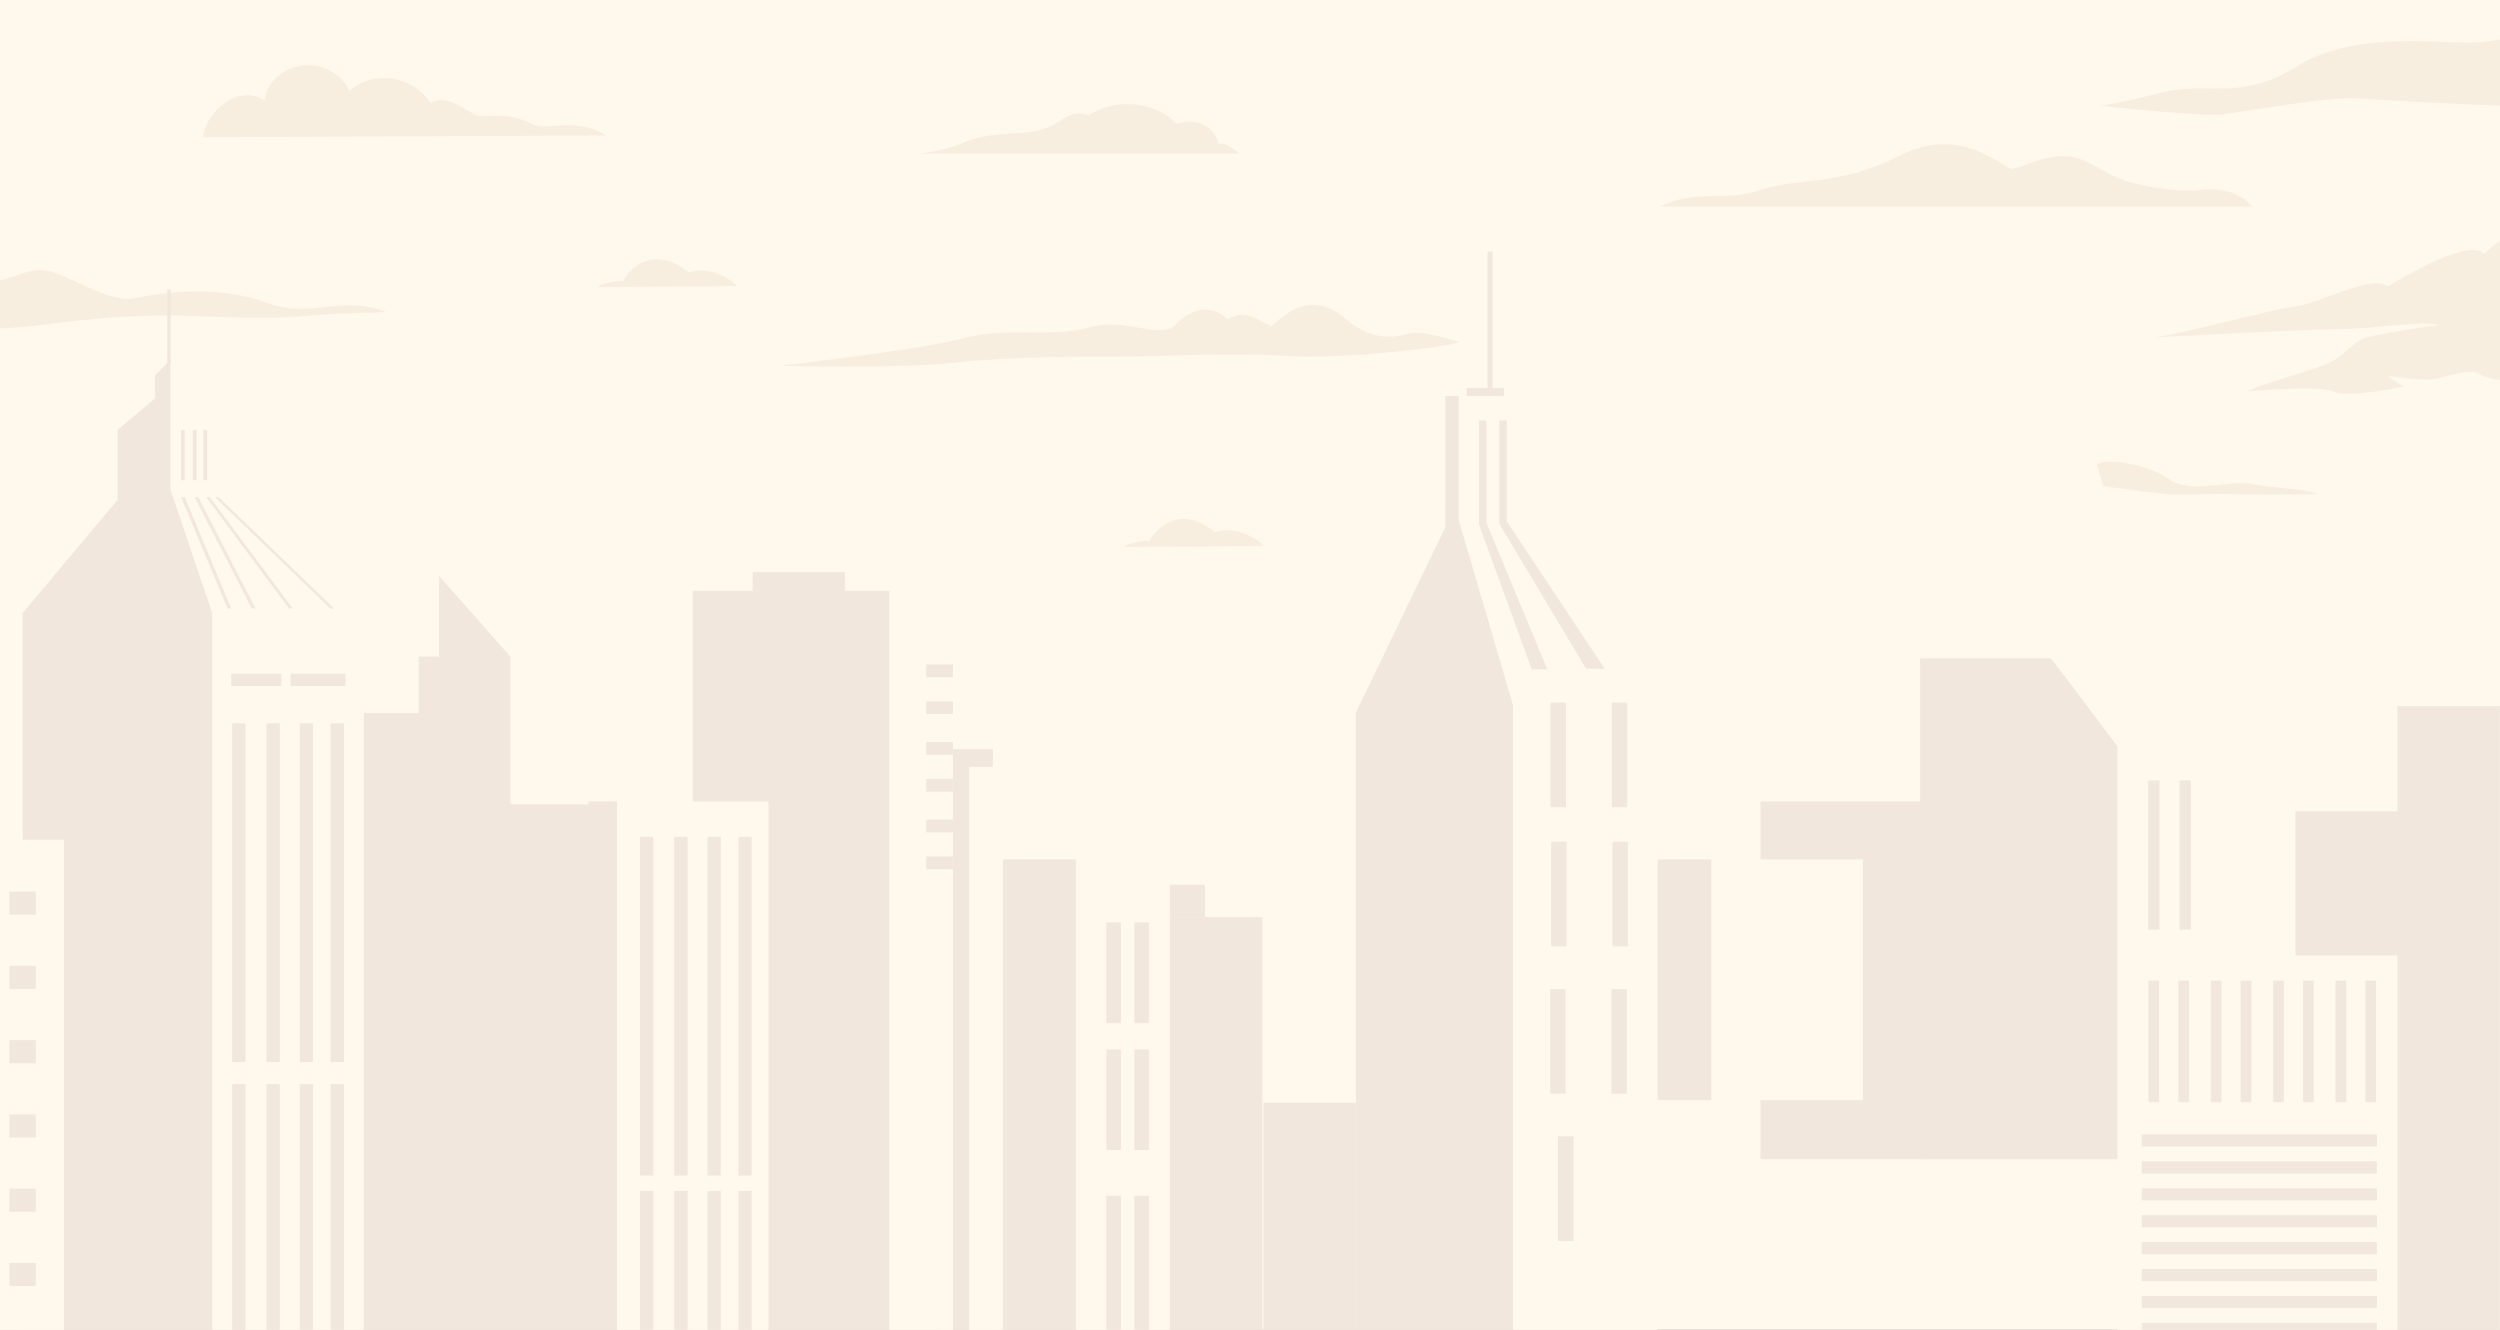 <svg xmlns="http://www.w3.org/2000/svg" width="1440" height="766" viewBox="0 0 1440 766" fill="none"><rect x="0" y="0" width="1440" height="766" fill="#333333" stroke="none"/><g clip-path="url(#clip0_1_2655)"><path d="M1441.24 0H-183.883V874.209H1441.24V0Z" fill="#FFF8EC"></path><path d="M528.605 88.487H713.937C713.937 88.487 706.574 81.653 701.842 82.84C700.414 74.274 690.439 66.904 677.678 71.494C669.831 61.509 646.723 54.138 627.284 66.255C614.047 62.738 612.81 71.711 596.805 75.444C586.951 77.739 568.791 75.859 554.439 82.355C543.694 87.213 528.605 88.495 528.605 88.495V88.487Z" fill="#F7EEDF"></path><path d="M840.63 197.1C840.63 197.1 818.906 189.661 810.99 192.207C794.379 197.533 782.172 189.643 775.675 184.126C761.21 171.837 748.821 172.504 732.331 187.903C722.096 183.373 717.355 178.099 706.896 183.849C699.343 175.812 687.041 176.531 677.818 186.491C668.596 196.451 648.897 182.455 627.294 188.613C605.683 194.77 580.524 188.05 555.08 194.77C529.637 201.491 461.974 209.043 449.395 210.723C449.395 210.723 516.72 212.482 549.042 208.965C583.994 205.172 625.598 205.397 645.453 205.397C665.308 205.397 709.863 202.894 741.251 205.042C769.87 206.999 831.217 200.573 840.638 197.109L840.63 197.1Z" fill="#F7EEDF"></path><path d="M343.768 165.411C346.778 163.228 356.347 161.245 358.631 162.076C362.065 155.52 375.371 140.009 396.784 156.975C405.409 153.537 417.781 157.91 424.754 164.778L343.768 165.402V165.411Z" fill="#F7EEDF"></path><path d="M647.105 315.068C650.116 312.885 659.685 310.902 661.969 311.733C665.403 305.177 678.709 289.666 700.121 306.632C708.747 303.194 721.119 307.568 728.092 314.436L647.105 315.059V315.068Z" fill="#F7EEDF"></path><path d="M117.014 78.995C118.251 65.051 136.635 47.782 152.441 57.906C155.469 35.743 188.829 28.477 201.512 52.398C210.605 42.793 234.664 40.065 247.953 59.093C260.16 53.359 270.075 67.078 277.55 66.87C287.257 66.601 295.475 65.96 306.177 71.261C315.945 76.102 330.54 66.775 349.218 78.042L117.014 79.004V78.995Z" fill="#F7EEDF"></path><path d="M-158.094 182.04C-148.897 175.466 -113.747 171.846 -105.856 168.39C-97.966 164.935 -73.336 140.269 -52.641 141.915C-31.947 143.56 -17.819 163.869 -3.034 161.938C11.751 160.007 17.989 152.117 31.788 157.209C45.587 162.302 65.295 174.47 77.45 171.837C89.606 169.204 123.649 163.289 153.842 174.47C179.243 183.876 195.94 169.672 222.37 179.571C211.573 180.784 199.487 179.779 177.132 181.918C150.079 184.508 116.018 181.71 97.677 181.71C64.17 181.71 43.614 184.837 19.97 187.626C-14.653 191.714 -42.156 187.634 -74.971 189.929C-103.226 191.904 -151.839 180.723 -158.085 182.04H-158.094Z" fill="#F7EEDF"></path><path d="M1267.26 109.462C1255.81 111.03 1232.82 107.644 1221.48 103.114C1209.28 98.23 1200.66 90.288 1190.21 89.959C1175.86 89.508 1163.34 97.199 1158.72 97.216C1154.09 97.234 1129.86 71.355 1094.54 89.499C1059.22 107.644 1034.75 102.205 1013.9 109.462C993.05 116.72 976.733 108.553 956.342 118.989H1297.16C1297.16 118.989 1288.33 106.578 1267.25 109.462H1267.26Z" fill="#F7EEDF"></path><path d="M1471.47 16.231C1464.63 12.099 1448.11 23.8 1425.43 24.493C1402.76 25.186 1356 17.608 1323 38.255C1289.99 58.902 1271.44 46.517 1244.62 53.394C1217.81 60.279 1209.46 60.963 1209.46 60.963C1209.46 60.963 1269.8 67.502 1281.94 65.683C1294.08 63.864 1342.92 55.663 1356.27 56.572C1369.62 57.481 1432.12 61.128 1446.99 60.824C1461.86 60.521 1471.47 61.734 1471.47 61.734V16.231Z" fill="#F7EEDF"></path><path d="M1471.47 136.441C1464.88 131.496 1448.17 128.456 1431.06 146.332C1422.33 137.203 1387.75 157.747 1375.21 164.97C1366.09 157.738 1335.69 175.016 1321.63 176.653C1307.57 178.29 1255.14 192.97 1240.32 194.381C1240.32 194.381 1334.56 189.332 1349 189.523C1363.43 189.713 1398.4 184.188 1404.85 187.331C1404.85 187.331 1372.93 191.463 1363.44 194.39C1353.94 197.317 1351.65 203.787 1342.91 208.351C1334.18 212.915 1301.5 221.281 1294.66 225.464C1294.66 225.464 1334.94 221.662 1343.68 225.464C1352.41 229.266 1380.15 223.628 1384.34 222.641L1374.84 216.336C1374.84 216.336 1395.36 220.164 1404.48 217.869C1413.6 215.574 1423.86 212.153 1428.42 215.574C1432.98 218.995 1467.43 224.39 1471.48 222.641V136.45L1471.47 136.441Z" fill="#F7EEDF"></path><path d="M1334.94 284.591C1328.74 281.308 1307.94 281.308 1297.17 278.728C1286.4 276.147 1261.43 284.929 1249.65 276.147C1237.87 267.365 1212.5 263.415 1207.89 267.711L1211.57 280.096C1211.57 280.096 1240.25 283.95 1247.73 284.599C1255.21 285.249 1278.81 284.192 1285.35 284.599C1291.89 285.007 1325.77 284.998 1334.95 284.599L1334.94 284.591Z" fill="#F7EEDF"></path><path d="M1380.93 406.698V467.28H1322.19V1004H1380.93H1439.93V467.28V406.698H1380.93Z" fill="#F2E7DC"></path><path d="M98.303 282.045V207.208L89.332 216.12V229.483L67.669 247.653V288.012L13.018 353.123V924.208H122.32V353.123L98.303 282.045Z" fill="#F2E7DC"></path><path d="M125.944 282.045V246.025L108.883 229.57V217.358L98.303 207.208V229.57V282.045L122.319 353.123V924.208H209.552V353.123L125.944 282.045Z" fill="#FFF8EC"></path><path d="M98.312 166.763H96.383V209.633H98.312V166.763Z" fill="#F2E7DC"></path><path d="M106.419 247.653H104.316V276.615H106.419V247.653Z" fill="#F2E7DC"></path><path d="M113.149 247.653H111.047V276.615H113.149V247.653Z" fill="#F2E7DC"></path><path d="M119.257 247.653H117.154V276.615H119.257V247.653Z" fill="#F2E7DC"></path><path d="M133.152 350.465H131.041L104.316 286.358H106.419L133.152 350.465Z" fill="#F2E7DC"></path><path d="M147.124 350.465H145.022L112.129 286.358H114.231L147.124 350.465Z" fill="#F2E7DC"></path><path d="M168.563 350.465H166.46L118.73 286.358H120.841L168.563 350.465Z" fill="#F2E7DC"></path><path d="M192.361 350.465H190.259L123.842 286.358H125.944L192.361 350.465Z" fill="#F2E7DC"></path><g clip-path="url(#clip1_1_2655)"><path d="M162.072 388.061H133.152V395.145H162.072V388.061Z" fill="#F2E7DC"></path><path d="M199.013 388.061H167.414V395.145H199.013V388.061Z" fill="#F2E7DC"></path></g><path d="M141.395 416.641H133.738V611.748H141.395V416.641Z" fill="#F2E7DC"></path><path d="M161.137 416.641H153.48V611.748H161.137V416.641Z" fill="#F2E7DC"></path><path d="M180.336 416.641H172.68V611.748H180.336V416.641Z" fill="#F2E7DC"></path><path d="M198.121 416.641H190.465V611.748H198.121V416.641Z" fill="#F2E7DC"></path><path d="M141.395 624.463H133.738V830.258H141.395V624.463Z" fill="#F2E7DC"></path><path d="M161.137 624.463H153.48V830.258H161.137V624.463Z" fill="#F2E7DC"></path><path d="M180.336 624.463H172.68V830.258H180.336V624.463Z" fill="#F2E7DC"></path><path d="M198.121 624.463H190.465V830.258H198.121V624.463Z" fill="#F2E7DC"></path><path d="M209.551 410.691H241.198V378.197H252.946V331.637L294.067 378.197V461.651H355.405V924.209H209.551V410.691Z" fill="#F2E7DC"></path><path d="M252.947 331.637H297.693L339.02 379.193V463.305H294.068V378.197L252.947 331.637Z" fill="#FFF8EC"></path><path d="M512.387 340.384H399.027V830.726H512.387V340.384Z" fill="#F2E7DC"></path><path d="M486.64 329.558H433.512V340.704H486.64V329.558Z" fill="#F2E7DC"></path><path d="M619.744 495.028H577.594V804.856H619.744V495.028Z" fill="#F2E7DC"></path><path d="M673.839 495.028H619.75V804.856H673.839V495.028Z" fill="#FFF8EC"></path><g clip-path="url(#clip2_1_2655)"><path d="M645.671 531.334H637.262V589.291H645.671V531.334Z" fill="#F2E7DC"></path><path d="M661.806 531.334H653.396V589.291H661.806V531.334Z" fill="#F2E7DC"></path></g><g clip-path="url(#clip3_1_2655)"><path d="M645.671 604.439H637.262V662.397H645.671V604.439Z" fill="#F2E7DC"></path><path d="M661.806 604.439H653.396V662.397H661.806V604.439Z" fill="#F2E7DC"></path></g><g clip-path="url(#clip4_1_2655)"><path d="M645.671 688.742H637.262V802.918H645.671V688.742Z" fill="#F2E7DC"></path><path d="M661.806 688.742H653.396V802.918H661.806V688.742Z" fill="#F2E7DC"></path></g><path d="M727.072 528.26H673.84V810.884H727.072V528.26Z" fill="#F2E7DC"></path><path d="M780.978 635.193H727.746V810.893H780.978V635.193Z" fill="#F2E7DC"></path><path d="M871.55 813.031L780.979 810.883V410.535L832.463 303.731L832.55 228.089H840.267L871.55 406.3V813.031Z" fill="#F2E7DC"></path><path d="M694.032 509.587H673.84V528.259H694.032V509.587Z" fill="#F2E7DC"></path><path d="M571.891 431.503H541.066V817.432H571.891V431.503Z" fill="#F2E7DC"></path><path d="M577.592 441.705H558.273V817.431H577.592V441.705Z" fill="#FFF8EC"></path><path d="M840.268 228.089H878.931V302.493L954.813 404.689V813.031H871.551V406.3L840.268 299.73V228.089Z" fill="#FFF8EC"></path><path d="M913.554 385.133L863.609 301.687V242.197H867.935V300.38L924.299 385.202L913.554 385.133Z" fill="#F2E7DC"></path><path d="M882.287 385.575L851.852 301.973V242.197H856.177V301.107L891.259 385.575H882.287Z" fill="#F2E7DC"></path><path d="M901.986 404.689H893.084V464.959H901.986V404.689Z" fill="#F2E7DC"></path><path d="M937.301 404.689H928.398V464.959H937.301V404.689Z" fill="#F2E7DC"></path><path d="M901.769 569.701H892.867V629.971H901.769V569.701Z" fill="#F2E7DC"></path><path d="M937.086 569.701H928.184V629.971H937.086V569.701Z" fill="#F2E7DC"></path><path d="M902.342 484.853H893.439V545.122H902.342V484.853Z" fill="#F2E7DC"></path><path d="M937.656 484.853H928.754V545.122H937.656V484.853Z" fill="#F2E7DC"></path><path d="M871.041 654.55H862.139V714.82H871.041V654.55Z" fill="#F2E7DC"></path><path d="M906.355 654.55H897.453V714.82H906.355V654.55Z" fill="#F2E7DC"></path><path d="M866.222 223.517H844.801V228.089H866.222V223.517Z" fill="#F2E7DC"></path><path d="M859.706 144.973H856.834V223.516H859.706V144.973Z" fill="#F2E7DC"></path><path d="M985.724 495.028H954.812V633.66H985.724V495.028Z" fill="#F2E7DC"></path><path d="M1111.21 461.65H1014.07V667.679H1111.21V461.65Z" fill="#F2E7DC"></path><path d="M1219.83 667.68H1105.98V379.192H1181.36L1219.83 429.242V667.68Z" fill="#F2E7DC"></path><path d="M1073.02 495.028H986.043V633.66H1073.02V495.028Z" fill="#FFF8EC"></path><path d="M1273.96 429.857H1219.65L1181.57 379.192H1235.86L1273.96 429.857Z" fill="#FFF8EC"></path><path d="M1273.96 429.857H1219.65V550.301H1273.96V429.857Z" fill="#FFF8EC"></path><path d="M1380.93 550.301H1219.65V794.532H1380.93V550.301Z" fill="#FFF8EC"></path><path d="M1243.84 449.543H1237.38V535.5H1243.84V449.543Z" fill="#F2E7DC"></path><path d="M1261.89 449.543H1255.44V535.5H1261.89V449.543Z" fill="#F2E7DC"></path><path d="M1243.64 564.834H1237.49V634.838H1243.64V564.834Z" fill="#F2E7DC"></path><path d="M1260.84 564.834H1254.69V634.838H1260.84V564.834Z" fill="#F2E7DC"></path><path d="M1279.56 564.834H1273.41V634.838H1279.56V564.834Z" fill="#F2E7DC"></path><path d="M1296.76 564.834H1290.61V634.838H1296.76V564.834Z" fill="#F2E7DC"></path><path d="M1315.49 564.834H1309.34V634.838H1315.49V564.834Z" fill="#F2E7DC"></path><path d="M1332.69 564.834H1326.54V634.838H1332.69V564.834Z" fill="#F2E7DC"></path><path d="M1351.41 564.834H1345.26V634.838H1351.41V564.834Z" fill="#F2E7DC"></path><path d="M1368.62 564.834H1362.47V634.838H1368.62V564.834Z" fill="#F2E7DC"></path><path d="M1369.07 653.424H1233.64V660.396H1369.07V653.424Z" fill="#F2E7DC"></path><path d="M1369.07 668.936H1233.64V675.907H1369.07V668.936Z" fill="#F2E7DC"></path><path d="M1369.07 684.438H1233.64V691.409H1369.07V684.438Z" fill="#F2E7DC"></path><path d="M1369.07 699.94H1233.64V706.912H1369.07V699.94Z" fill="#F2E7DC"></path><path d="M1369.07 715.451H1233.64V722.423H1369.07V715.451Z" fill="#F2E7DC"></path><path d="M1369.07 730.954H1233.64V737.926H1369.07V730.954Z" fill="#F2E7DC"></path><path d="M1369.07 746.466H1233.64V753.438H1369.07V746.466Z" fill="#F2E7DC"></path><path d="M1369.07 761.969H1233.64V768.941H1369.07V761.969Z" fill="#F2E7DC"></path><path d="M36.869 483.735H-104.305V924.209H36.869V483.735Z" fill="#FFF8EC"></path><path d="M20.62 513.545H5.402V526.856H20.62V513.545Z" fill="#F2E7DC"></path><path d="M20.62 556.329H5.402V569.641H20.62V556.329Z" fill="#F2E7DC"></path><path d="M20.62 599.112H5.402V612.424H20.62V599.112Z" fill="#F2E7DC"></path><path d="M20.62 641.896H5.402V655.208H20.62V641.896Z" fill="#F2E7DC"></path><path d="M20.62 684.681H5.402V697.992H20.62V684.681Z" fill="#F2E7DC"></path><path d="M20.62 727.464H5.402V740.775H20.62V727.464Z" fill="#F2E7DC"></path><path d="M442.647 461.65H355.406V830.725H442.647V461.65Z" fill="#FFF8EC"></path><path d="M548.913 340.384H512.387V817.423H548.913V340.384Z" fill="#FFF8EC"></path><path d="M376.274 482.012H368.617V677.12H376.274V482.012Z" fill="#F2E7DC"></path><path d="M396.016 482.012H388.359V677.12H396.016V482.012Z" fill="#F2E7DC"></path><path d="M415.205 482.012H407.549V677.12H415.205V482.012Z" fill="#F2E7DC"></path><path d="M432.992 482.012H425.336V677.12H432.992V482.012Z" fill="#F2E7DC"></path><path d="M376.274 686.014H368.617V881.122H376.274V686.014Z" fill="#F2E7DC"></path><path d="M396.016 686.014H388.359V881.122H396.016V686.014Z" fill="#F2E7DC"></path><path d="M415.205 686.014H407.549V881.122H415.205V686.014Z" fill="#F2E7DC"></path><path d="M432.992 686.014H425.336V881.122H432.992V686.014Z" fill="#F2E7DC"></path><path d="M548.913 382.734H533.479V390.079H548.913V382.734Z" fill="#F2E7DC"></path><path d="M548.913 403.944H533.479V411.289H548.913V403.944Z" fill="#F2E7DC"></path><path d="M548.913 427.424H533.479V434.768H548.913V427.424Z" fill="#F2E7DC"></path><path d="M548.913 448.634H533.479V455.978H548.913V448.634Z" fill="#F2E7DC"></path><path d="M548.913 472.112H533.479V479.457H548.913V472.112Z" fill="#F2E7DC"></path><path d="M548.913 493.322H533.479V500.667H548.913V493.322Z" fill="#F2E7DC"></path></g><defs><clipPath id="clip0_1_2655"><rect width="1441.47" height="816" fill="white"></rect></clipPath><clipPath id="clip1_1_2655"><rect width="65.852" height="7.084" fill="white" transform="translate(133.152 388.061)"></rect></clipPath><clipPath id="clip2_1_2655"><rect width="24.544" height="57.957" fill="white" transform="translate(637.262 531.334)"></rect></clipPath><clipPath id="clip3_1_2655"><rect width="24.544" height="57.957" fill="white" transform="translate(637.262 604.439)"></rect></clipPath><clipPath id="clip4_1_2655"><rect width="24.544" height="114.176" fill="white" transform="translate(637.262 688.742)"></rect></clipPath></defs></svg>